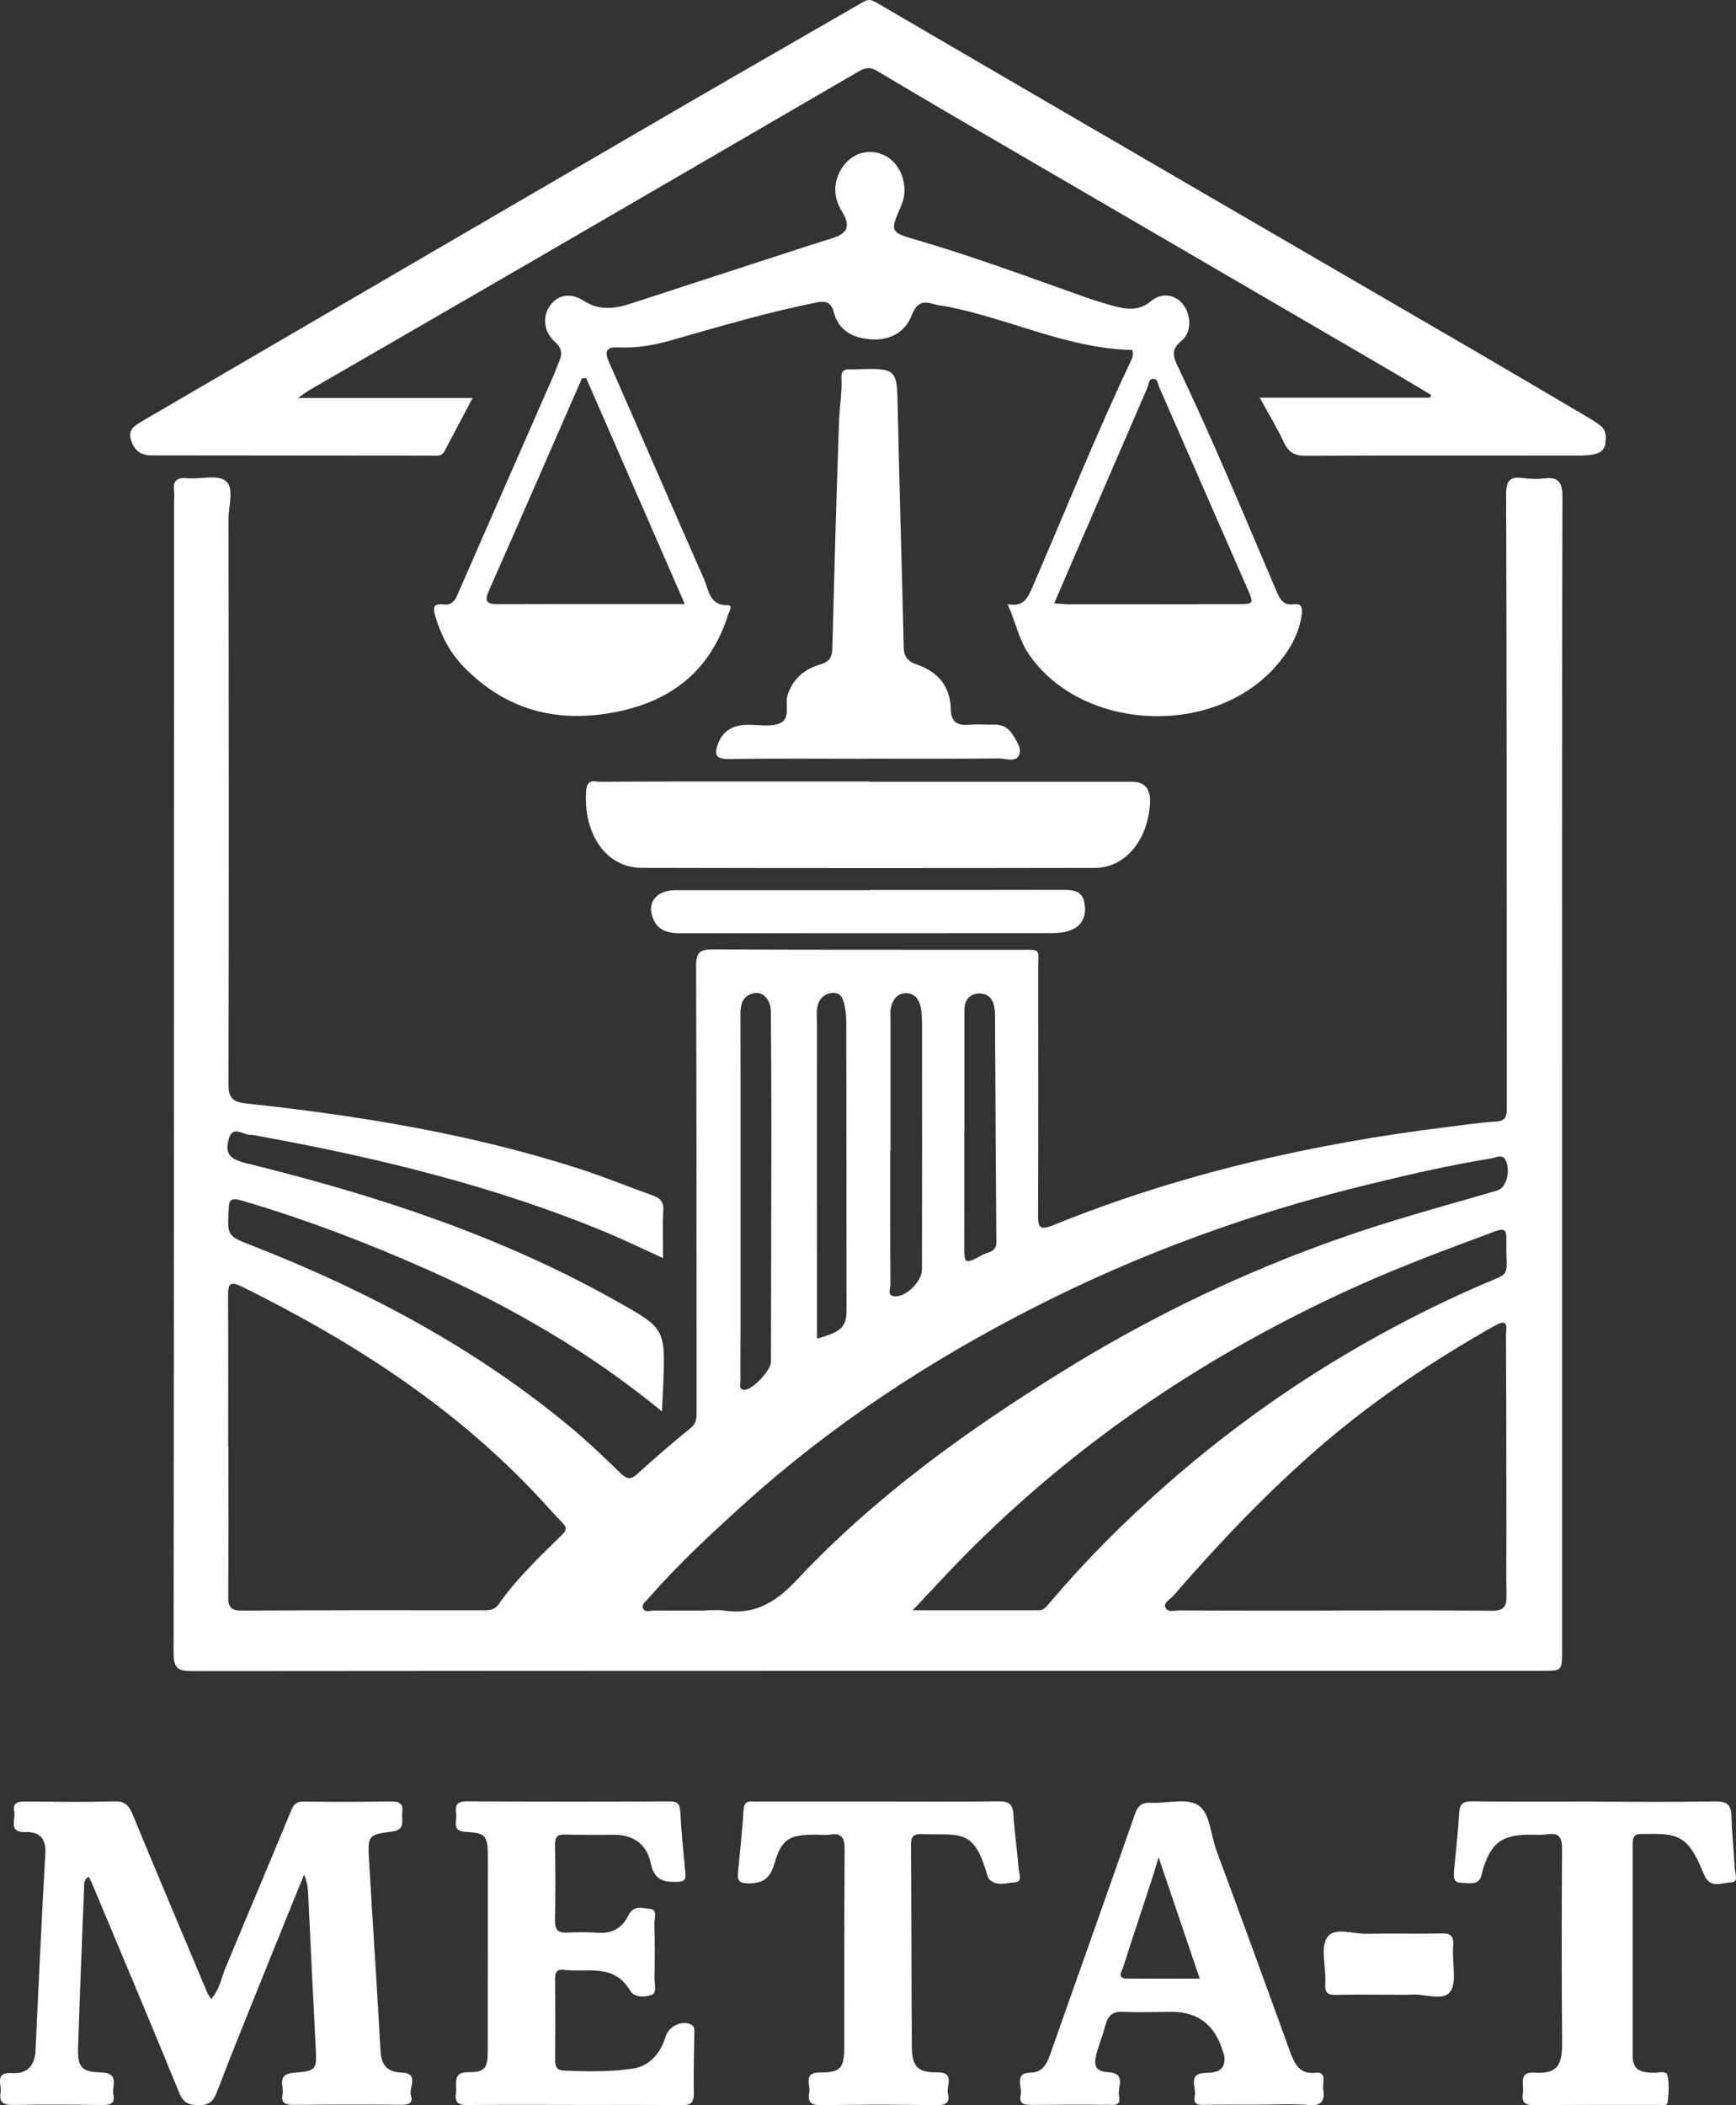 <?xml version="1.0" encoding="UTF-8"?> <svg xmlns="http://www.w3.org/2000/svg" width="80" height="97" viewBox="0 0 80 97" fill="none"><rect x="0" y="0" width="80" height="97" fill="#333333" stroke="none"/><path d="M30.552 57.97C29.633 57.55 28.848 57.166 28.042 56.829C22.826 54.649 17.368 53.334 11.825 52.328C11.737 52.311 11.646 52.29 11.557 52.292C11.207 52.303 10.723 51.833 10.545 52.465C10.349 53.162 10.59 53.412 11.339 53.596C17.261 55.05 23.027 56.923 28.374 59.931C30.657 61.215 30.662 61.207 30.563 63.815C30.548 64.196 30.526 64.578 30.505 65.032C27.185 62.312 23.577 60.225 19.746 58.522C16.94 57.274 14.075 56.175 11.12 55.313C10.597 55.161 10.555 55.334 10.536 55.748C10.48 56.94 10.469 56.945 11.603 57.388C16.903 59.459 21.882 62.1 26.281 65.753C27.081 66.418 27.836 67.14 28.582 67.866C28.859 68.135 29.038 68.216 29.358 67.925C30.162 67.193 30.986 66.484 31.829 65.797C32.11 65.568 32.1 65.306 32.1 65.011C32.097 58.18 32.104 51.349 32.078 44.518C32.076 43.886 32.244 43.742 32.859 43.745C37.547 43.772 42.234 43.757 46.923 43.763C48.029 43.763 47.84 43.689 47.843 44.649C47.849 48.417 47.852 52.183 47.837 55.951C47.834 56.504 47.871 56.723 48.52 56.459C54.376 54.08 60.484 52.697 66.74 51.923C67.48 51.832 68.22 51.721 68.964 51.675C69.385 51.649 69.436 51.42 69.436 51.095C69.434 49.961 69.436 48.826 69.436 47.691C69.432 39.385 69.436 31.077 69.406 22.771C69.403 22.118 69.603 21.95 70.191 22.027C70.504 22.068 70.829 22.084 71.14 22.046C71.807 21.964 72.003 22.196 72 22.892C71.975 33.514 71.984 44.135 71.984 54.756C71.984 61.86 71.984 68.964 71.984 76.066C71.984 76.986 71.98 76.985 71.083 76.985C50.339 76.985 29.595 76.981 8.85 77C8.17 77 8 76.845 8 76.155C8.023 58.475 8.02 40.795 8.023 23.115C8.023 22.955 8.042 22.794 8.022 22.639C7.959 22.167 8.129 21.99 8.622 22.036C9.227 22.093 10.016 21.854 10.401 22.158C10.809 22.479 10.53 23.303 10.531 23.904C10.544 32.596 10.552 41.288 10.53 49.982C10.529 50.68 10.823 50.789 11.401 50.851C16.573 51.408 21.694 52.245 26.663 53.842C27.822 54.215 28.951 54.678 30.098 55.091C30.436 55.212 30.593 55.391 30.567 55.791C30.522 56.487 30.555 57.189 30.555 57.973L30.552 57.97ZM10.515 66.646C10.515 66.646 10.522 66.646 10.526 66.646C10.526 68.96 10.536 71.273 10.518 73.586C10.514 74.057 10.654 74.213 11.137 74.211C14.871 74.189 18.606 74.19 22.34 74.196C22.612 74.196 22.818 74.151 22.979 73.92C23.816 72.725 24.869 71.726 25.904 70.714C26.123 70.5 26.124 70.379 25.924 70.171C25.438 69.667 24.976 69.138 24.491 68.631C20.663 64.641 16.087 61.727 11.169 59.295C10.602 59.015 10.506 59.139 10.508 59.706C10.525 62.019 10.515 64.333 10.515 66.646ZM32.5 74.209C32.5 74.209 32.5 74.203 32.5 74.2C32.772 74.2 33.048 74.166 33.315 74.205C34.75 74.424 35.716 73.869 36.735 72.782C40.334 68.947 44.585 65.895 49.044 63.138C53.836 60.176 58.925 57.86 64.314 56.218C65.868 55.745 67.433 55.313 68.991 54.857C69.381 54.742 69.598 54.096 69.425 53.557C69.284 53.116 68.958 53.337 68.69 53.38C66.73 53.701 64.797 54.149 62.868 54.623C57.584 55.92 52.5 57.77 47.655 60.242C42.822 62.706 38.306 65.665 34.268 69.317C32.739 70.699 31.226 72.099 29.872 73.661C29.762 73.79 29.547 73.912 29.633 74.109C29.724 74.319 29.952 74.207 30.122 74.208C30.914 74.212 31.707 74.209 32.499 74.209H32.5ZM61.489 74.212V74.207C63.912 74.207 66.333 74.193 68.756 74.218C69.267 74.223 69.434 74.043 69.425 73.554C69.404 72.579 69.421 71.603 69.419 70.627C69.415 67.587 69.417 64.547 69.399 61.507C69.398 61.25 69.575 60.694 68.909 61.07C66.066 62.676 63.361 64.476 60.882 66.611C58.423 68.729 56.196 71.078 54.071 73.526C53.927 73.693 53.623 73.837 53.695 74.044C53.79 74.324 54.133 74.201 54.36 74.203C56.736 74.216 59.113 74.211 61.49 74.211L61.489 74.212ZM42.056 74.196C44.136 74.196 46.006 74.196 47.877 74.196C48.075 74.196 48.191 74.068 48.315 73.922C49.996 71.927 51.832 70.09 53.795 68.369C58.082 64.611 62.833 61.598 68.041 59.301C69.773 58.537 69.381 59.002 69.419 57.086C69.428 56.681 69.324 56.577 68.915 56.73C66.76 57.533 64.604 58.326 62.505 59.274C55.701 62.348 49.596 66.435 44.349 71.777C43.614 72.526 42.905 73.302 42.055 74.2L42.056 74.196ZM34.127 55.128C34.127 57.124 34.127 59.121 34.127 61.117C34.127 61.956 34.115 62.795 34.123 63.635C34.124 63.783 34.018 64.035 34.323 64.034C34.69 64.034 35.528 63.132 35.528 62.75C35.535 59.121 35.544 55.492 35.547 51.862C35.547 50.115 35.539 48.367 35.523 46.621C35.517 46.054 35.166 45.671 34.728 45.767C34.256 45.87 34.121 46.227 34.123 46.688C34.131 49.5 34.127 52.314 34.128 55.127L34.127 55.128ZM37.65 61.678C38.749 61.384 39.009 61.139 39.009 60.393C39.009 55.951 39.006 51.51 38.999 47.068C38.999 46.822 38.967 46.572 38.921 46.33C38.864 46.027 38.744 45.728 38.374 45.75C38 45.772 37.748 46.019 37.669 46.379C37.617 46.617 37.646 46.875 37.646 47.124C37.646 51.067 37.649 55.011 37.65 58.953C37.65 59.858 37.65 60.764 37.65 61.677V61.678ZM41.039 53.019H41.026C41.026 55.083 41.022 57.148 41.035 59.212C41.035 59.391 40.858 59.714 41.243 59.733C41.766 59.759 42.486 59.041 42.487 58.496C42.493 54.731 42.494 50.965 42.49 47.199C42.49 46.928 42.479 46.65 42.422 46.387C42.344 46.03 42.135 45.752 41.732 45.764C41.334 45.776 41.143 46.068 41.06 46.419C41.02 46.593 41.039 46.781 41.039 46.962C41.039 48.981 41.039 51 41.039 53.019ZM44.441 52.123H44.437C44.437 53.844 44.441 55.566 44.435 57.286C44.431 58.269 44.428 58.277 45.288 57.816C45.537 57.683 45.918 57.696 45.915 57.24C45.887 53.731 45.872 50.222 45.853 46.713C45.853 46.644 45.843 46.578 45.836 46.509C45.795 46.064 45.556 45.764 45.11 45.777C44.662 45.791 44.442 46.103 44.442 46.554C44.442 48.411 44.442 50.268 44.442 52.125L44.441 52.123Z" fill="white"></path><path d="M58.053 18.324H65.909C65.922 18.281 65.935 18.237 65.948 18.194C65.234 17.77 64.524 17.343 63.807 16.924C58.54 13.854 53.272 10.786 48.003 7.715C45.469 6.238 42.93 4.768 40.411 3.264C40.03 3.036 39.788 3.163 39.489 3.338C34.315 6.347 29.142 9.357 23.965 12.36C20.757 14.222 17.543 16.073 14.332 17.932C14.177 18.022 14.032 18.132 13.726 18.339H21.779C21.301 19.243 20.89 20.023 20.477 20.801C20.356 21.032 20.139 20.994 19.937 20.994C15.662 20.992 11.389 20.988 7.115 20.983C7.047 20.983 6.979 20.982 6.91 20.981C6.432 20.968 6.161 20.692 6.032 20.256C5.896 19.792 6.215 19.603 6.544 19.411C9.139 17.9 11.728 16.383 14.323 14.872C20.103 11.503 25.882 8.133 31.667 4.771C34.342 3.216 37.03 1.682 39.706 0.132C39.927 0.004 40.064 -0.07 40.349 0.097C49.507 5.443 58.677 10.768 67.844 16.098C69.653 17.151 71.454 18.216 73.258 19.279C73.435 19.383 73.608 19.496 73.766 19.624C74.034 19.841 74.018 20.146 73.977 20.448C73.932 20.785 73.661 20.898 73.398 20.945C73.088 21 72.764 20.992 72.446 20.992C68.355 20.992 64.262 20.981 60.171 21C59.671 21.003 59.387 20.855 59.172 20.395C58.865 19.737 58.484 19.113 58.054 18.327L58.053 18.324Z" fill="white"></path><path d="M46.435 27.838C47.091 27.962 47.313 27.662 47.543 27.133C49.049 23.658 50.459 20.135 52.076 16.713C52.153 16.551 52.254 16.382 52.184 16.125C49.201 16.071 46.492 14.665 43.593 14.118C43.417 14.084 43.234 14.074 43.063 14.021C42.539 13.859 42.255 13.907 41.999 14.563C41.697 15.332 40.948 15.712 40.099 15.633C39.31 15.561 38.645 15.254 38.418 14.368C38.306 13.926 38.041 13.856 37.651 13.933C35.37 14.387 33.139 15.051 30.902 15.688C30.107 15.914 29.322 16.045 28.501 16.007C28.076 15.988 27.798 16.081 28.051 16.652C29.523 19.989 30.967 23.341 32.44 26.678C32.664 27.186 32.692 27.905 33.536 27.886C33.801 27.88 33.597 28.186 33.55 28.335C32.744 30.88 30.975 32.261 28.511 32.78C25.788 33.351 23.36 32.785 21.353 30.709C20.737 30.072 20.332 29.294 20.069 28.426C19.945 28.017 19.945 27.793 20.433 27.852C20.742 27.89 20.925 27.76 21.057 27.458C22.535 24.072 24.022 20.691 25.506 17.31C25.59 17.118 25.654 16.917 25.739 16.727C25.91 16.349 25.936 16.073 25.56 15.74C25.04 15.277 25.004 14.561 25.34 14.092C25.703 13.588 26.275 13.459 26.905 13.863C27.645 14.338 28.368 14.218 29.117 13.973C31.825 13.091 34.531 12.207 37.239 11.326C37.626 11.201 38.015 11.089 38.402 10.961C39.06 10.743 39.197 10.393 38.816 9.773C38.441 9.165 38.379 8.545 38.698 7.916C39.131 7.063 40.042 6.769 40.822 7.191C41.553 7.588 41.891 8.637 41.545 9.439C40.987 10.732 41 10.691 42.362 11.092C44.919 11.845 47.423 12.773 49.937 13.666C50.407 13.832 50.882 13.983 51.362 14.109C51.938 14.26 52.489 14.332 53.025 13.886C53.54 13.457 54.173 13.567 54.528 14.04C54.902 14.537 54.922 15.32 54.448 15.703C53.976 16.085 54.042 16.393 54.27 16.87C55.891 20.263 57.331 23.742 58.808 27.204C58.973 27.593 59.123 27.91 59.623 27.839C60.059 27.777 60.018 28.119 59.974 28.4C59.828 29.311 59.364 30.054 58.776 30.718C55.865 34.011 49.79 33.679 47.391 30.113C46.944 29.448 46.809 28.663 46.434 27.841L46.435 27.838ZM27.014 17.419C26.949 17.424 26.883 17.428 26.818 17.432C25.388 20.701 23.964 23.975 22.521 27.238C22.295 27.752 22.487 27.838 22.927 27.837C25.047 27.828 27.168 27.832 29.288 27.831C30.002 27.831 30.716 27.831 31.556 27.831C30.009 24.286 28.511 20.852 27.012 17.418L27.014 17.419ZM48.58 27.799C48.855 27.817 49.033 27.839 49.211 27.839C51.807 27.839 54.402 27.841 56.998 27.835C57.802 27.834 57.794 27.828 57.471 27.092C56.118 24.008 54.771 20.924 53.42 17.84C53.357 17.698 53.357 17.47 53.17 17.456C52.924 17.438 52.946 17.7 52.878 17.856C51.458 21.135 50.041 24.415 48.58 27.799Z" fill="white"></path><path d="M14.012 86.379C13.428 87.817 12.888 89.141 12.354 90.466C11.557 92.447 10.75 94.424 9.985 96.42C9.813 96.868 9.597 97.005 9.134 97C8.683 96.994 8.448 96.888 8.262 96.434C6.934 93.189 5.571 89.959 4.217 86.725C4.182 86.644 4.135 86.567 4.088 86.478C3.833 86.614 3.88 86.841 3.873 87.033C3.776 89.456 3.679 91.879 3.599 94.303C3.567 95.254 3.737 95.466 4.691 95.495C5.523 95.522 5.149 96.116 5.224 96.495C5.321 96.989 5.008 96.994 4.646 96.99C3.308 96.975 1.97 96.968 0.631 96.989C0.207 96.996 -0.06 96.917 0.027 96.424C0.091 96.068 -0.272 95.47 0.541 95.523C1.245 95.569 1.603 95.192 1.636 94.483C1.782 91.457 1.915 88.429 2.089 85.404C2.131 84.679 1.794 84.396 1.177 84.417C0.364 84.445 0.727 83.854 0.658 83.5C0.561 83.005 0.889 83.006 1.238 83.009C2.577 83.019 3.916 83.04 5.253 83.001C5.73 82.987 5.931 83.163 6.104 83.584C7.236 86.329 8.394 89.064 9.545 91.802C9.588 91.905 9.662 91.996 9.732 92.111C10.122 91.677 10.198 91.13 10.402 90.644C11.413 88.223 12.432 85.803 13.438 83.379C13.553 83.103 13.701 83.006 14.004 83.011C15.341 83.027 16.68 83.026 18.018 83.006C18.393 83.001 18.592 83.095 18.538 83.508C18.492 83.861 18.714 84.311 18.071 84.392C16.968 84.531 16.939 84.577 17.005 85.702C17.176 88.633 17.374 91.563 17.536 94.495C17.572 95.154 17.846 95.477 18.502 95.498C19.361 95.526 18.822 96.193 18.937 96.552C19.063 96.947 18.779 96.983 18.459 96.982C16.821 96.97 15.183 96.972 13.545 96.984C13.194 96.987 12.931 96.934 13.02 96.498C13.094 96.134 12.734 95.579 13.507 95.512C14.62 95.416 14.604 95.384 14.543 94.235C14.422 91.954 14.317 89.673 14.207 87.392C14.193 87.089 14.187 86.787 14.015 86.378L14.012 86.379Z" fill="white"></path><path d="M40.068 36.021C44.101 36.021 48.136 36.021 52.169 36.021C52.776 36.021 53.051 36.379 52.992 37.096C52.852 38.785 51.822 39.99 50.435 39.991C43.475 40.003 36.517 40.004 29.558 39.988C27.942 39.985 26.872 38.431 27.012 36.453C27.055 35.848 27.393 36.025 27.634 36.023C29.984 36.007 32.332 36.011 34.682 36.011C36.477 36.011 38.273 36.011 40.067 36.011V36.021H40.068Z" fill="white"></path><path d="M26.482 96.986C24.848 96.986 23.215 96.976 21.582 96.993C21.196 96.997 20.941 96.946 21.012 96.438C21.068 96.027 20.821 95.479 21.576 95.48C22.357 95.483 22.478 95.295 22.478 94.476C22.48 91.514 22.484 88.552 22.483 85.589C22.483 84.584 22.398 84.454 21.457 84.409C20.793 84.377 21.072 83.889 21.02 83.558C20.954 83.143 21.105 82.997 21.52 83C24.634 83.02 27.748 83.017 30.862 83.004C31.23 83.003 31.333 83.126 31.352 83.512C31.4 84.441 31.497 85.368 31.583 86.295C31.609 86.582 31.557 86.695 31.243 86.708C30.602 86.733 30.155 86.663 29.979 85.821C29.801 84.97 29.169 84.538 28.321 84.544C27.559 84.549 26.796 84.551 26.034 84.531C25.706 84.522 25.57 84.621 25.576 85.003C25.597 86.17 25.598 87.336 25.576 88.501C25.568 88.948 25.746 89.063 26.122 89.048C26.6 89.028 27.081 89.019 27.559 89.055C28.197 89.104 28.674 88.843 28.961 88.254C29.203 87.758 29.616 87.929 29.939 87.954C30.325 87.985 30.147 88.402 30.155 88.64C30.181 89.478 30.174 90.32 30.16 91.158C30.156 91.42 30.294 91.814 30.03 91.916C29.72 92.035 29.233 92.044 29.05 91.736C28.27 90.422 27.038 90.912 25.968 90.763C25.695 90.725 25.579 90.852 25.581 91.162C25.592 92.421 25.593 93.681 25.581 94.94C25.577 95.272 25.698 95.393 25.998 95.406C27.043 95.451 28.093 95.467 29.129 95.322C29.928 95.209 30.428 94.635 30.684 93.814C30.83 93.342 31.465 93.072 31.857 93.289C32.037 93.388 31.997 93.555 31.995 93.712C31.986 94.622 31.952 95.532 31.973 96.44C31.985 96.934 31.782 97.005 31.384 97C29.75 96.979 28.118 96.991 26.485 96.991V96.989L26.482 96.986Z" fill="white"></path><path d="M57.993 96.98C57.174 96.98 56.354 96.973 55.535 96.984C55.256 96.988 54.967 97.005 55.06 96.581C55.142 96.206 54.724 95.574 55.49 95.516C55.663 95.504 55.839 95.511 56.005 95.466C56.32 95.382 56.453 95.14 56.427 94.798C56.422 94.73 56.397 94.662 56.377 94.596C56.02 93.327 55.224 92.695 53.99 92.701C53.235 92.705 52.479 92.733 51.726 92.698C51.274 92.677 51.056 92.877 50.94 93.318C50.828 93.739 50.67 94.146 50.548 94.565C50.364 95.197 50.49 95.449 51.097 95.486C51.928 95.536 51.48 96.195 51.567 96.575C51.678 97.064 51.315 96.983 51.04 96.981C49.875 96.979 48.711 96.976 47.546 96.986C47.235 96.988 46.939 96.97 47.036 96.526C47.117 96.161 46.711 95.514 47.484 95.502C48.002 95.494 48.22 95.162 48.389 94.682C49.687 90.983 51.01 87.294 52.299 83.593C52.451 83.158 52.656 83.046 53.052 83.067C53.784 83.106 54.658 82.831 55.21 83.176C55.763 83.52 55.791 84.549 56.06 85.273C57.198 88.345 58.321 91.423 59.439 94.504C59.656 95.098 59.876 95.589 60.619 95.507C61.181 95.444 60.929 95.985 60.977 96.27C61.069 96.812 60.887 97.041 60.321 96.994C59.55 96.928 58.769 96.977 57.993 96.977V96.98ZM53.393 85.581C53.244 86.065 53.159 86.36 53.063 86.653C52.628 87.98 52.183 89.304 51.761 90.636C51.702 90.819 51.448 91.163 51.932 91.166C53.025 91.173 54.118 91.168 55.287 91.168C54.655 89.305 54.053 87.528 53.393 85.581Z" fill="white"></path><path d="M39.992 34.961C37.856 34.961 35.722 34.941 33.586 34.973C32.946 34.982 32.929 34.731 33.076 34.307C33.282 33.717 33.721 33.412 34.405 33.397C34.931 33.385 35.54 33.515 35.961 33.315C36.454 33.082 36.147 32.435 36.309 31.981C36.561 31.265 37.065 30.828 37.813 30.61C38.227 30.49 38.346 30.276 38.357 29.891C38.444 26.398 38.544 22.904 38.666 19.412C38.69 18.738 38.813 18.066 38.776 17.388C38.76 17.098 38.911 16.993 39.21 17.02C39.233 17.022 39.257 17.02 39.282 17.02C41.362 16.953 41.331 16.953 41.37 18.832C41.447 22.5 41.563 26.167 41.647 29.835C41.656 30.247 41.829 30.477 42.241 30.617C43.283 30.969 43.796 31.683 43.815 32.675C43.825 33.242 44.086 33.454 44.697 33.393C45.053 33.357 45.416 33.401 45.775 33.388C46.212 33.37 46.496 33.552 46.694 33.893C46.866 34.185 47.105 34.515 46.95 34.811C46.781 35.133 46.346 34.945 46.037 34.948C44.022 34.966 42.006 34.957 39.991 34.957V34.96L39.992 34.961Z" fill="white"></path><path d="M73.541 83.017C75.374 83.017 77.209 83.037 79.04 83.004C79.562 82.996 79.779 83.139 79.791 83.689C79.81 84.502 79.907 85.314 79.944 86.127C79.954 86.344 80.148 86.729 79.751 86.737C79.363 86.746 78.874 87.017 78.585 86.49C78.507 86.349 78.452 86.194 78.389 86.046C77.693 84.421 77.115 84.489 75.604 84.506C75.278 84.51 75.24 84.697 75.24 84.959C75.24 88.225 75.237 91.492 75.24 94.758C75.24 95.457 75.722 95.494 76.239 95.509C76.451 95.515 76.795 95.382 76.849 95.65C76.929 96.049 76.899 96.484 76.844 96.893C76.823 97.048 76.561 96.986 76.407 96.986C74.505 96.99 72.603 96.979 70.7 97C70.273 97.004 70.104 96.861 70.18 96.438C70.247 96.062 69.942 95.453 70.711 95.502C71.745 95.568 71.995 95.19 71.987 94.11C71.962 91.147 71.965 88.184 71.984 85.221C71.988 84.688 71.873 84.435 71.302 84.519C70.987 84.565 70.662 84.528 70.341 84.538C69.178 84.578 68.722 84.945 68.352 86.085C68.255 86.382 68.293 86.783 67.756 86.772C66.979 86.757 66.953 86.769 67.028 85.967C67.105 85.155 67.198 84.345 67.243 83.532C67.267 83.109 67.425 82.996 67.834 83C69.736 83.022 71.638 83.01 73.541 83.01V83.014V83.017Z" fill="white"></path><path d="M40.435 83.01C42.301 83.01 44.166 83.024 46.032 83C46.493 82.995 46.673 83.133 46.702 83.617C46.751 84.454 46.877 85.286 46.944 86.122C46.962 86.338 47.138 86.716 46.755 86.736C46.375 86.756 45.946 86.93 45.596 86.601C45.549 86.556 45.52 86.482 45.502 86.416C44.875 84.236 44.298 84.565 42.442 84.512C42.089 84.502 41.978 84.637 41.981 85.004C42.003 88.106 42 91.21 42.02 94.311C42.026 95.205 42.293 95.504 43.171 95.488C44.043 95.473 43.595 96.104 43.682 96.46C43.786 96.882 43.596 97.005 43.169 97C41.395 96.972 39.62 96.97 37.846 97C37.389 97.007 37.201 96.864 37.292 96.418C37.364 96.069 36.983 95.491 37.794 95.494C38.738 95.498 38.905 95.278 38.906 94.34C38.91 91.306 38.902 88.274 38.924 85.241C38.928 84.717 38.82 84.442 38.251 84.533C38.029 84.568 37.797 84.536 37.57 84.537C36.376 84.538 36.02 84.722 35.676 85.9C35.458 86.645 35.053 86.8 34.401 86.777C34.047 86.764 33.977 86.61 34.006 86.304C34.099 85.331 34.208 84.358 34.268 83.383C34.297 82.926 34.58 83.011 34.839 83.01C36.704 83.007 38.57 83.009 40.435 83.01Z" fill="white"></path><path d="M40.113 41.004C43.084 41.004 46.056 41.008 49.027 41C49.481 41 49.877 41.072 49.968 41.575C50.071 42.13 49.938 42.621 49.35 42.859C49.032 42.988 48.68 42.995 48.333 42.995C42.666 42.995 36.999 42.996 31.332 43C30.847 43 30.397 42.907 30.156 42.452C29.739 41.67 30.189 41.016 31.129 41.015C34.124 41.014 37.118 41.015 40.113 41.015C40.113 41.012 40.113 41.008 40.113 41.005V41.004Z" fill="white"></path><path d="M63.984 91.911C63.173 91.911 62.363 91.896 61.553 91.919C61.21 91.928 61.039 91.834 61.071 91.389C61.124 90.654 60.815 89.709 61.185 89.235C61.534 88.79 62.352 89.116 62.963 89.104C64.114 89.082 65.265 89.113 66.417 89.089C66.803 89.082 67.01 89.144 66.965 89.684C66.906 90.392 67.148 91.328 66.839 91.762C66.512 92.221 65.681 91.868 65.07 91.904C64.709 91.925 64.346 91.908 63.983 91.908V91.913L63.984 91.911Z" fill="white"></path></svg> 